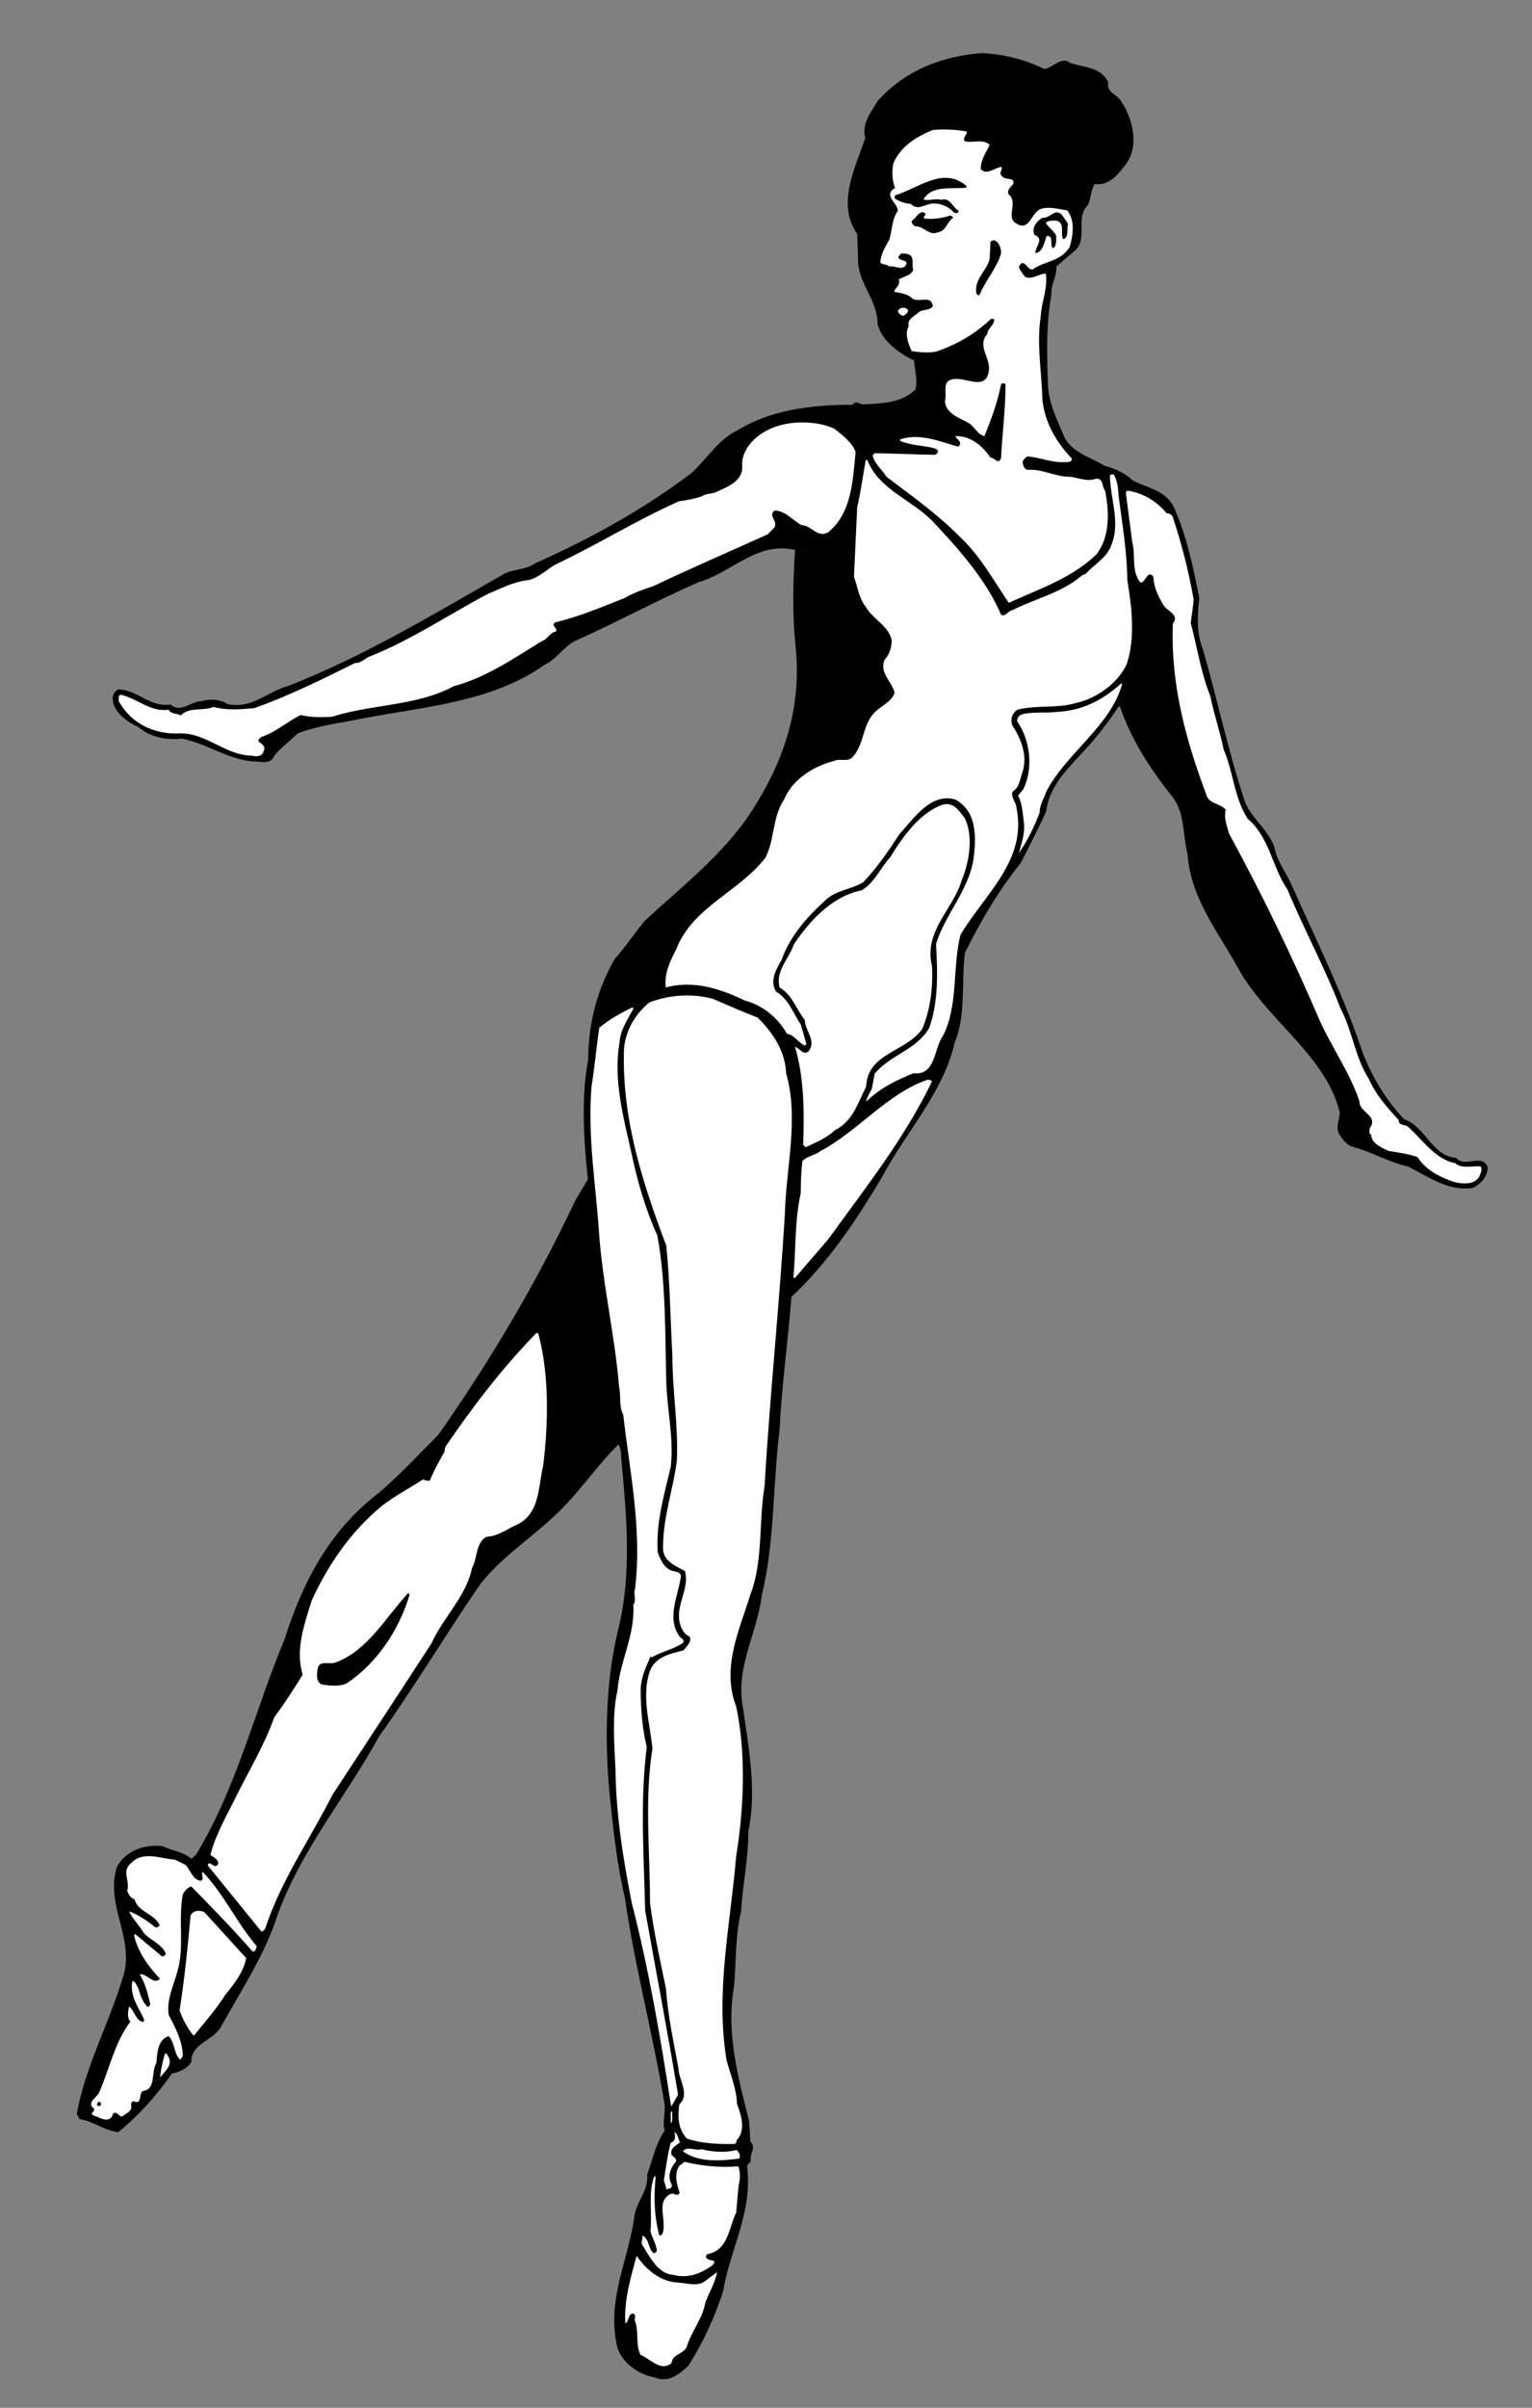 <?xml version="1.0" encoding="UTF-8" standalone="no"?>
<svg
   xmlns:dc="http://purl.org/dc/elements/1.1/"
   xmlns:cc="http://creativecommons.org/ns#"
   xmlns:rdf="http://www.w3.org/1999/02/22-rdf-syntax-ns#"
   xmlns:svg="http://www.w3.org/2000/svg"
   xmlns="http://www.w3.org/2000/svg"
   viewBox="0 0 502.667 789.333"
   height="789.333"
   width="502.667"
   xml:space="preserve"
   id="svg2"
   version="1.1"><rect x="0" y="0" width="502.667" height="789.333" fill="#808080" stroke="none"/><defs
     id="defs6" /><g
     transform="matrix(1.333,0,0,-1.333,0,789.333)"
     id="g10"><g
       transform="scale(0.1)"
       id="g12"><path
         id="path14"
         style="fill:#000000;fill-opacity:1;fill-rule:nonzero;stroke:none"
         d="m 2570,5752 c 22,2 41,32 64,15 33,-12 75,-9 94,-48 -5,-24 18,-28 30,-44 29,-42 47,-109 15,-155 -19,-25 -41,-56 -78,-51 -11,-15 -9,-37 -18,-53 -32,-31 4,-86 -35,-114 l -42,-36 c 2,-25 -14,-43 -12,-69 -14,-76 -11,-154 -8,-232 5,-44 25,-83 42,-123 23,-36 64,-46 97,-66 25,-7 49,-17 69,-36 36,-19 82,-24 102,-67 31,-70 47,-146 62,-222 -5,-44 -7,-88 9,-127 35,-121 61,-245 100,-364 13,-50 67,-80 78,-131 8,-32 30,-58 42,-88 60,-134 126,-267 173,-408 23,-59 56,-115 102,-164 51,-16 70,-92 128,-95 22,-26 66,13 78,-24 -1,-22 -17,-41 -37,-50 -61,-9 -109,28 -160,53 -47,10 -88,36 -135,48 -15,4 -26,19 -34,32 -9,16 1,35 2,52 -33,137 -172,223 -244,344 -51,95 -123,180 -131,292 -12,46 -6,99 -35,138 -55,69 -103,142 -131,224 l -3,2 c -26,-40 -60,-84 -97,-122 -37,-40 -76,-82 -82,-137 -19,-43 -41,-84 -62,-126 -56,-70 -100,-145 -138,-222 -9,-72 3,-155 -25,-220 -28,-124 -121,-221 -180,-333 -61,-102 -129,-206 -222,-293 -8,-108 -24,-217 -29,-326 -17,-135 -12,-279 -44,-408 -11,-95 -66,-176 -46,-278 14,-97 34,-204 13,-302 0,-70 -14,-131 -18,-198 -14,-57 -12,-121 -17,-182 -21,-117 11,-228 37,-334 l 3,-49 c 16,-15 -3,-30 1,-48 -1,-4 -8,-7 -9,-13 14,-113 -42,-204 -59,-307 -21,-65 -49,-126 -86,-184 -23,-21 -50,-43 -83,-28 -37,6 -78,34 -91,72 -29,117 28,218 42,327 6,35 34,60 31,99 13,37 21,76 43,109 -6,22 2,40 0,63 -28,172 -73,337 -98,510 -20,84 -29,172 -38,260 -12,131 -9,275 22,400 34,138 20,280 7,423 0,11 -1,22 -7,31 -56,-55 -100,-124 -161,-179 -60,-56 -128,-99 -180,-166 C 1096,1900 1020,1773 933,1651 849,1498 731,1359 677,1194 645,1104 591,1022 545,939 526,902 470,897 471,851 461,833 441,826 423,822 387,770 341,718 291,678 c -35,4 -61,27 -95,32 l -7,13 c 21,116 78,219 112,331 35,97 -44,180 -13,277 23,40 68,56 114,50 22,-12 50,-13 69,-31 l 12,11 c 100,165 144,353 217,528 43,135 107,265 231,360 51,43 100,96 148,144 130,185 243,377 337,576 l 31,52 c -10,98 -17,202 1,296 0,90 23,173 65,246 27,30 49,64 75,95 88,81 193,163 259,264 79,120 128,254 111,412 -8,79 -6,157 -1,235 -94,22 -156,-56 -237,-79 -103,-45 -202,-99 -305,-145 -27,-14 -47,-46 -74,-58 -131,-93 -296,-103 -452,-133 -52,-11 -107,-17 -156,-36 -19,-19 -42,-35 -58,-55 -9,-24 -35,-13 -53,-14 -64,6 -113,44 -174,56 -42,-4 -79,4 -108,29 -25,11 -57,33 -62,63 -3,12 2,23 13,29 46,0 78,-45 129,-37 25,-23 50,9 77,8 21,7 46,4 63,-7 61,-13 98,31 148,44 185,72 356,175 529,274 25,15 57,11 80,28 134,60 265,131 386,223 35,32 66,82 110,103 83,51 181,64 285,64 7,10 16,4 24,1 48,2 96,3 131,36 7,24 -2,48 -3,72 -36,17 -80,48 -90,90 0,61 -50,101 -48,162 l -2,59 c -52,74 -4,165 20,236 -10,34 14,64 31,92 69,76 158,109 256,117 55,-3 106,-16 153,-39" /><path
         id="path16"
         style="fill:#ffffff;fill-opacity:1;fill-rule:nonzero;stroke:none"
         d="m 2380,5598 c 0,-9 -12,-16 -5,-24 19,-5 45,7 61,-9 -9,-19 -22,-36 -22,-59 14,-17 34,3 51,5 4,-7 -7,-14 0,-21 7,-14 34,-2 29,-21 -6,-8 -17,-15 -11,-26 25,-20 -10,-57 20,-72 32,-19 35,29 60,37 21,6 44,-1 64,-4 20,-25 14,-63 6,-90 -23,-37 -62,-34 -91,-55 -14,-3 -22,32 -34,6 3,-9 9,-17 16,-25 19,-6 33,8 50,9 6,-35 -10,-68 -12,-103 -11,-70 2,-138 4,-209 6,-55 34,-103 72,-143 1,-4 -2,-6 -4,-8 -39,-6 -69,10 -104,13 -6,-2 -10,-7 -13,-13 1,-8 3,-17 12,-20 36,3 67,-17 104,-17 21,-2 43,-13 64,-5 19,3 15,-19 23,-29 11,-52 12,-116 -22,-158 -63,-59 -141,-84 -215,-118 -36,53 -70,115 -119,161 -56,57 -120,102 -182,149 -11,18 -30,32 -34,53 l 5,5 c 51,-1 97,-3 148,-4 4,1 6,4 8,7 0,8 -10,9 -17,11 -25,5 -52,6 -76,16 v 4 c 48,16 97,-5 142,-18 6,3 7,11 2,15 -2,4 -8,6 -8,11 36,1 66,-23 86,-53 9,1 20,-19 26,-1 3,59 11,119 11,181 -3,4 -7,4 -11,0 -9,-45 -24,-86 -41,-127 -18,4 -25,26 -42,34 -21,11 -54,23 -55,52 5,18 -7,48 16,53 32,10 84,-31 92,21 5,33 -30,61 -4,91 1,14 19,23 17,37 h -8 c -40,-38 -85,-63 -134,-80 -20,-4 -41,-2 -61,1 -8,18 -18,42 -7,62 -6,17 17,25 26,35 11,6 26,3 33,13 -3,31 -37,6 -52,21 -12,11 -31,12 -43,15 2,10 17,16 11,30 12,8 29,9 36,23 -5,14 5,36 -15,40 -4,1 -10,1 -15,1 l -7,-8 c 2,-13 28,-5 18,-22 -11,-12 -26,1 -40,-2 -6,7 -17,3 -22,10 1,21 12,38 22,56 7,23 6,50 21,71 1,18 -38,38 -7,56 -7,18 -8,42 -4,61 18,42 59,67 98,82 28,2 57,1 83,-4" /><path
         id="path18"
         style="fill:#000000;fill-opacity:1;fill-rule:nonzero;stroke:none"
         d="m 2379,5460 c -36,-4 -85,7 -106,-29 13,-4 29,3 44,-1 22,7 28,-20 43,-27 -1,-6 -8,-7 -12,-4 -13,14 -30,22 -49,22 -20,1 -39,-20 -57,-1 -15,1 -29,6 -40,14 l 1,7 c 55,16 119,73 176,23 v -4" /><path
         id="path20"
         style="fill:#000000;fill-opacity:1;fill-rule:nonzero;stroke:none"
         d="m 2278,5396 c 1,-5 -7,-7 -3,-12 19,-2 43,0 62,7 4,1 8,-2 9,-5 -15,-10 -17,-33 -38,-36 -22,-9 -34,16 -55,15 -5,2 -9,7 -9,13 10,6 22,31 34,18" /><path
         id="path22"
         style="fill:#000000;fill-opacity:1;fill-rule:nonzero;stroke:none"
         d="m 2629,5371 c -4,-13 3,-33 -12,-38 -8,13 6,40 -17,46 -10,0 -19,0 -26,-5 5,-11 21,-20 26,-33 -1,-9 2,-24 -8,-30 -9,6 3,33 -16,30 -5,-16 -10,-40 -27,-42 -3,14 24,35 -3,45 -7,18 5,33 20,42 18,-3 30,25 48,7 l 15,-22" /><path
         id="path24"
         style="fill:#000000;fill-opacity:1;fill-rule:nonzero;stroke:none"
         d="m 2464,5298 c -11,-37 -39,-67 -53,-102 -4,-2 -7,2 -8,5 -5,35 26,54 33,84 l 2,42 c 15,13 28,-15 26,-29" /><path
         id="path26"
         style="fill:#ffffff;fill-opacity:1;fill-rule:nonzero;stroke:none"
         d="m 2235,5159 c 1,-6 -6,-11 -11,-14 -6,0 -11,5 -14,10 2,11 19,13 25,4" /><path
         id="path28"
         style="fill:#ffffff;fill-opacity:1;fill-rule:nonzero;stroke:none"
         d="m 2106,4810 c -7,-73 -10,-151 -68,-198 -27,-14 -41,18 -65,18 -22,12 -39,35 -66,36 -18,-13 9,-26 -1,-42 l -17,-17 c -94,-42 -188,-83 -281,-127 -24,-8 -48,-16 -70,-29 -56,-22 -112,-46 -171,-60 -13,-9 8,-14 1,-23 -14,-1 -21,-20 -34,-23 -70,-43 -138,-90 -217,-111 -90,-49 -202,-44 -299,-75 -25,-2 -53,-2 -78,4 -33,-16 -62,-43 -97,-54 -4,-3 -11,-9 -4,-13 6,-4 16,-12 10,-21 -3,-14 -17,-15 -28,-12 -67,1 -111,55 -177,55 -64,-4 -123,25 -152,80 1,5 -2,13 5,15 41,-9 72,-43 118,-37 7,-12 21,-8 30,-14 22,22 54,10 81,21 32,-9 67,-6 100,-3 85,30 167,71 248,111 15,-1 24,12 36,16 101,40 193,102 289,153 33,14 65,31 102,35 27,6 47,29 72,41 101,48 197,108 299,153 18,2 38,6 56,12 11,8 26,5 38,12 25,11 62,26 61,60 -4,40 29,74 61,90 46,25 119,26 166,4 20,-16 44,-34 52,-57" /><path
         id="path30"
         style="fill:#ffffff;fill-opacity:1;fill-rule:nonzero;stroke:none"
         d="m 2135,4790 c 29,-74 110,-97 162,-152 66,-70 131,-144 167,-228 10,-7 18,10 28,11 57,29 121,42 172,86 l 8,3 c 23,25 53,40 64,72 22,56 -3,112 -4,170 2,4 6,2 9,3 11,-17 11,-38 13,-58 9,-67 20,-133 21,-203 11,-67 20,-142 -2,-207 -24,-49 -76,-84 -127,-95 -44,-13 -97,-4 -142,-16 -13,-9 -17,-23 -13,-37 22,-34 40,-76 25,-119 -6,-16 -6,-34 -24,-46 -4,-14 9,-25 10,-39 27,-130 -80,-214 -138,-313 -20,-80 -5,-175 -43,-248 -23,-32 -17,-98 -73,-92 -41,-17 -82,-36 -116,-70 2,12 9,21 14,32 l 7,37 c 39,47 102,58 134,112 23,63 21,137 17,207 22,72 79,130 92,207 7,53 10,118 -44,148 -60,18 -102,-45 -138,-85 -27,-41 -54,-81 -89,-118 -31,-19 -69,-19 -96,-47 -46,-42 -86,-89 -105,-144 -13,-22 -30,-51 -14,-78 32,-19 42,-53 61,-81 l 14,-48 -4,-4 c -16,7 -26,27 -44,29 -22,40 -61,71 -104,82 -58,28 -125,51 -194,32 -5,34 11,66 26,95 40,103 154,140 219,224 23,44 17,101 46,143 20,50 74,83 123,95 13,7 34,-3 45,9 32,34 23,85 61,116 15,13 37,23 43,43 -7,28 -39,50 -24,82 12,13 16,28 17,45 -5,36 -46,53 -64,84 -17,22 -20,49 -29,74 l 8,172 c 9,37 14,77 21,115 h 4" /><path
         id="path32"
         style="fill:#ffffff;fill-opacity:1;fill-rule:nonzero;stroke:none"
         d="m 2872,4659 c 8,1 15,-6 16,-13 21,-64 38,-130 50,-198 -1,-20 -5,-39 -7,-59 16,-60 25,-122 48,-179 9,-45 24,-87 33,-132 24,-55 26,-119 59,-170 55,-47 60,-119 98,-174 41,-99 92,-192 130,-291 30,-56 36,-122 71,-176 16,-37 44,-69 73,-100 -1,-13 13,-11 21,-15 36,-31 68,-82 118,-91 16,-15 43,-6 62,-8 7,-7 -1,-18 -3,-26 -14,-20 -40,-17 -59,-13 -35,11 -72,29 -93,62 -23,8 -47,11 -71,15 -17,8 -42,18 -43,40 -7,3 -3,10 -4,15 4,6 8,12 6,21 -7,19 -31,24 -31,47 -24,71 -69,133 -99,201 -67,156 -141,308 -222,457 -5,19 -13,37 -8,58 -14,17 -41,13 -48,38 -49,131 -88,269 -82,420 18,23 -17,31 -24,47 -13,21 -23,43 -24,68 -3,4 -6,7 -11,5 -9,-5 -11,-20 -21,-19 -23,28 -11,65 -20,99 l -16,123 4,4 c 38,-6 71,-25 97,-56" /><path
         id="path34"
         style="fill:#ffffff;fill-opacity:1;fill-rule:nonzero;stroke:none"
         d="m 1985,4570 c -2,0 -2,-1 -3,-1 v 1 h 3" /><path
         id="path36"
         style="fill:#ffffff;fill-opacity:1;fill-rule:nonzero;stroke:none"
         d="m 2762,4239 c -28,-103 -139,-171 -187,-265 -5,-17 -16,-31 -16,-51 -13,-34 -30,-70 -51,-99 6,23 16,48 12,77 -3,22 -4,45 -14,64 l 13,16 c 25,51 17,120 -15,166 -2,9 6,17 13,18 29,7 57,2 87,6 60,3 111,29 156,70 l 2,-2" /><path
         id="path38"
         style="fill:#ffffff;fill-opacity:1;fill-rule:nonzero;stroke:none"
         d="m 2375,3909 c 22,-47 10,-109 -8,-153 -21,-71 -94,-125 -73,-210 3,-53 -4,-108 -24,-155 -40,-57 -135,-59 -138,-142 -20,-38 -32,-85 -77,-107 -21,-20 -47,-30 -72,-42 l -6,6 c 3,83 2,166 -20,241 11,-3 18,-19 31,-13 25,26 -7,52 -7,79 -21,26 -30,61 -62,80 -11,41 23,70 35,106 40,60 96,119 167,133 32,19 46,55 70,81 30,49 74,112 131,130 26,6 40,-17 53,-34" /><path
         id="path40"
         style="fill:#ffffff;fill-opacity:1;fill-rule:nonzero;stroke:none"
         d="m 1865,3419 c 38,-38 68,-83 70,-137 32,-111 0,-231 -3,-344 -13,-221 -37,-447 -50,-671 -15,-89 -3,-184 -35,-267 -26,-85 -72,-179 -35,-275 25,-117 19,-251 0,-369 -14,-167 -51,-331 -24,-499 9,-36 25,-70 26,-110 10,-25 23,-65 -1,-89 1,-3 -1,-6 -4,-9 -41,-1 -82,1 -118,13 -22,23 -23,52 -19,84 27,25 -1,59 -2,89 -12,65 -26,129 -31,197 -14,69 -30,138 -39,210 0,127 -14,255 6,379 -6,62 -28,130 -6,192 14,35 52,42 83,50 6,10 20,19 15,33 -15,7 -21,20 -25,35 -10,45 25,83 13,127 -23,12 -55,25 -54,57 0,76 25,143 34,214 4,87 -11,170 -11,260 -5,88 -6,183 -15,269 -57,152 -110,310 -104,485 4,45 28,85 62,113 48,19 106,23 157,9 37,-16 73,-32 110,-46" /><path
         id="path42"
         style="fill:#ffffff;fill-opacity:1;fill-rule:nonzero;stroke:none"
         d="m 1560,3443 c -13,-26 -33,-53 -35,-85 -16,-93 10,-185 29,-271 15,-71 35,-140 64,-204 21,-113 19,-238 22,-359 2,-72 19,-138 11,-210 -16,-68 -37,-138 -32,-210 6,-17 15,-38 34,-45 8,-3 22,-2 23,-14 -6,-47 -36,-102 -4,-147 3,-6 15,-8 9,-17 -24,-16 -52,-21 -76,-35 l -4,1 c -11,-25 -23,-50 -24,-80 0,-48 4,-97 15,-142 -17,-133 -7,-270 -4,-402 27,-151 56,-302 81,-453 -6,-10 -12,-22 -17,-29 -26,169 -55,338 -97,501 -21,107 -39,218 -40,329 -3,64 -9,132 5,194 6,73 43,133 39,210 9,12 -1,26 4,38 18,147 -13,289 -29,430 -11,19 -5,45 -10,67 -11,131 -41,254 -50,386 -8,117 -28,231 -18,354 8,48 12,97 19,144 24,20 51,35 79,49 h 6" /><path
         id="path44"
         style="fill:#ffffff;fill-opacity:1;fill-rule:nonzero;stroke:none"
         d="m 2294,3262 c -66,-138 -164,-262 -256,-389 l -81,-94 h -4 c 6,68 3,143 18,208 0,26 1,53 4,79 12,13 31,14 45,25 91,48 165,142 263,175 4,0 8,0 11,-4" /><path
         id="path46"
         style="fill:#ffffff;fill-opacity:1;fill-rule:nonzero;stroke:none"
         d="m 1325,2642 c 27,-100 25,-219 12,-325 -13,-54 -7,-122 -71,-148 -22,-11 -43,-26 -69,-27 -27,-16 -21,-52 -35,-76 -14,-70 -71,-122 -100,-186 -81,-125 -163,-249 -244,-373 -55,-109 -127,-211 -165,-328 -2,-2 -5,-9 -10,-7 l -131,161 v 5 c 9,5 17,-15 25,0 1,12 -13,16 -19,22 13,51 40,96 63,143 32,65 70,127 94,195 25,34 48,69 70,105 -19,63 5,125 22,182 39,85 94,168 173,233 32,25 67,43 101,65 5,-1 10,-4 17,-3 10,25 23,48 36,71 l 2,12 c 66,97 140,194 225,281 l 4,-2" /><path
         id="path48"
         style="fill:#ffffff;fill-opacity:1;fill-rule:nonzero;stroke:none"
         d="m 1178,2500 -2,-4 2,4" /><path
         id="path50"
         style="fill:#000000;fill-opacity:1;fill-rule:nonzero;stroke:none"
         d="m 1008,1999 c -25,-83 -77,-165 -154,-217 -18,-9 -43,-6 -62,-3 -15,7 -12,25 -10,38 3,23 29,10 44,16 79,29 124,112 179,171 l 3,-5" /><path
         id="path52"
         style="fill:#ffffff;fill-opacity:1;fill-rule:nonzero;stroke:none"
         d="m 457,1335 c 12,-13 17,-36 37,-39 11,5 -1,16 5,22 53,-56 83,-124 133,-183 -2,-5 -3,-16 -11,-12 -48,55 -100,108 -150,159 -10,-2 -16,-11 -21,-19 -12,-62 5,-132 -14,-192 -9,-34 -26,-66 -21,-104 16,-31 33,-62 35,-99 0,-5 -4,-8 -6,-12 -17,14 -12,41 -29,58 -27,-9 -28,-41 -30,-66 -14,-22 0,-66 -34,-69 -10,-8 -1,-35 -22,-25 -11,-3 -3,-14 -7,-20 -5,-9 -15,-12 -22,-18 -8,2 -14,15 -22,7 -5,-21 -25,-14 -37,-8 -5,3 -15,3 -15,10 4,3 8,8 4,12 -18,14 11,27 15,41 25,57 37,120 76,172 -9,9 -6,27 -3,37 13,-10 16,-35 34,-38 6,4 0,10 -1,14 -14,27 -32,55 -25,87 7,-1 10,-11 14,-17 5,-17 11,-35 23,-47 3,1 6,3 7,6 -6,26 -12,51 -26,74 18,3 33,-27 50,-11 -29,30 -55,67 -64,107 l 3,3 66,-55 c 4,1 8,2 9,7 -10,25 -38,32 -55,52 -10,18 -27,33 -35,52 22,-8 44,-23 64,-39 5,-1 9,1 11,5 -13,29 -53,31 -62,64 -10,2 -15,13 -18,21 8,23 -14,47 8,66 30,33 72,13 110,10 l 26,-13" /><path
         id="path54"
         style="fill:#ffffff;fill-opacity:1;fill-rule:nonzero;stroke:none"
         d="m 606,1106 c -6,-33 -29,-63 -52,-91 -22,-35 -51,-68 -77,-100 -15,17 -27,40 -35,62 12,77 20,154 27,233 5,13 22,15 34,9 l 103,-113" /><path
         id="path56"
         style="fill:#ffffff;fill-opacity:1;fill-rule:nonzero;stroke:none"
         d="m 415,863 c 11,-23 -12,-37 -21,-51 2,19 6,40 12,59 6,2 6,-6 9,-8" /><path
         id="path58"
         style="fill:#000000;fill-opacity:1;fill-rule:nonzero;stroke:none"
         d="m 249,749 c 0,-3 -1,-6 -4,-7 -3,0 -5,1 -7,3 l 4,8 c 3,1 4,-3 7,-4" /><path
         id="path60"
         style="fill:#ffffff;fill-opacity:1;fill-rule:nonzero;stroke:none"
         d="m 1655,728 c -2,-9 3,-23 -4,-28 v 28 h 4" /><path
         id="path62"
         style="fill:#ffffff;fill-opacity:1;fill-rule:nonzero;stroke:none"
         d="m 1674,653 c -8,-7 -26,-14 -21,-31 4,-5 13,-8 11,-16 -12,-14 -21,-33 -13,-52 3,-5 5,-12 -3,-15 -3,1 -4,-2 -8,-1 -1,6 -3,14 -6,21 5,31 9,63 17,93 13,3 11,17 9,26 9,-4 9,-17 14,-25" /><path
         id="path64"
         style="fill:#ffffff;fill-opacity:1;fill-rule:nonzero;stroke:none"
         d="m 1813,634 c 6,-5 10,-13 7,-21 -47,-6 -102,-10 -139,18 11,14 30,0 46,5 26,-7 59,-9 86,-2" /><path
         id="path66"
         style="fill:#ffffff;fill-opacity:1;fill-rule:nonzero;stroke:none"
         d="m 1817,594 c 6,-13 5,-33 1,-47 l -6,-67 c -18,-36 -19,-93 -71,-102 -1,-2 -4,-4 -3,-8 4,-11 31,-3 16,-19 -27,-20 -60,-34 -97,-24 -39,3 -58,46 -77,75 -2,8 3,14 1,22 18,-9 14,-33 28,-44 3,1 7,3 8,6 -2,18 -12,32 -16,49 5,45 -6,91 9,134 h 4 c -5,-48 -4,-99 9,-145 4,-1 7,3 8,5 11,33 -18,79 20,97 8,4 16,-9 22,3 -7,20 -15,47 0,67 l 12,9 c 41,-10 88,-15 132,-11" /><path
         id="path68"
         style="fill:#ffffff;fill-opacity:1;fill-rule:nonzero;stroke:none"
         d="m 1669,308 c 23,-1 47,-11 67,4 l 29,22 c -4,-26 -20,-50 -29,-76 -7,-40 -35,-71 -46,-109 -10,-18 -35,-17 -37,-39 -27,-22 -51,10 -76,20 -14,26 -3,59 -15,86 1,6 4,11 -3,16 -14,0 -10,-21 -20,-24 -3,59 14,114 28,166 24,-35 59,-64 102,-66" /></g></g></svg>
